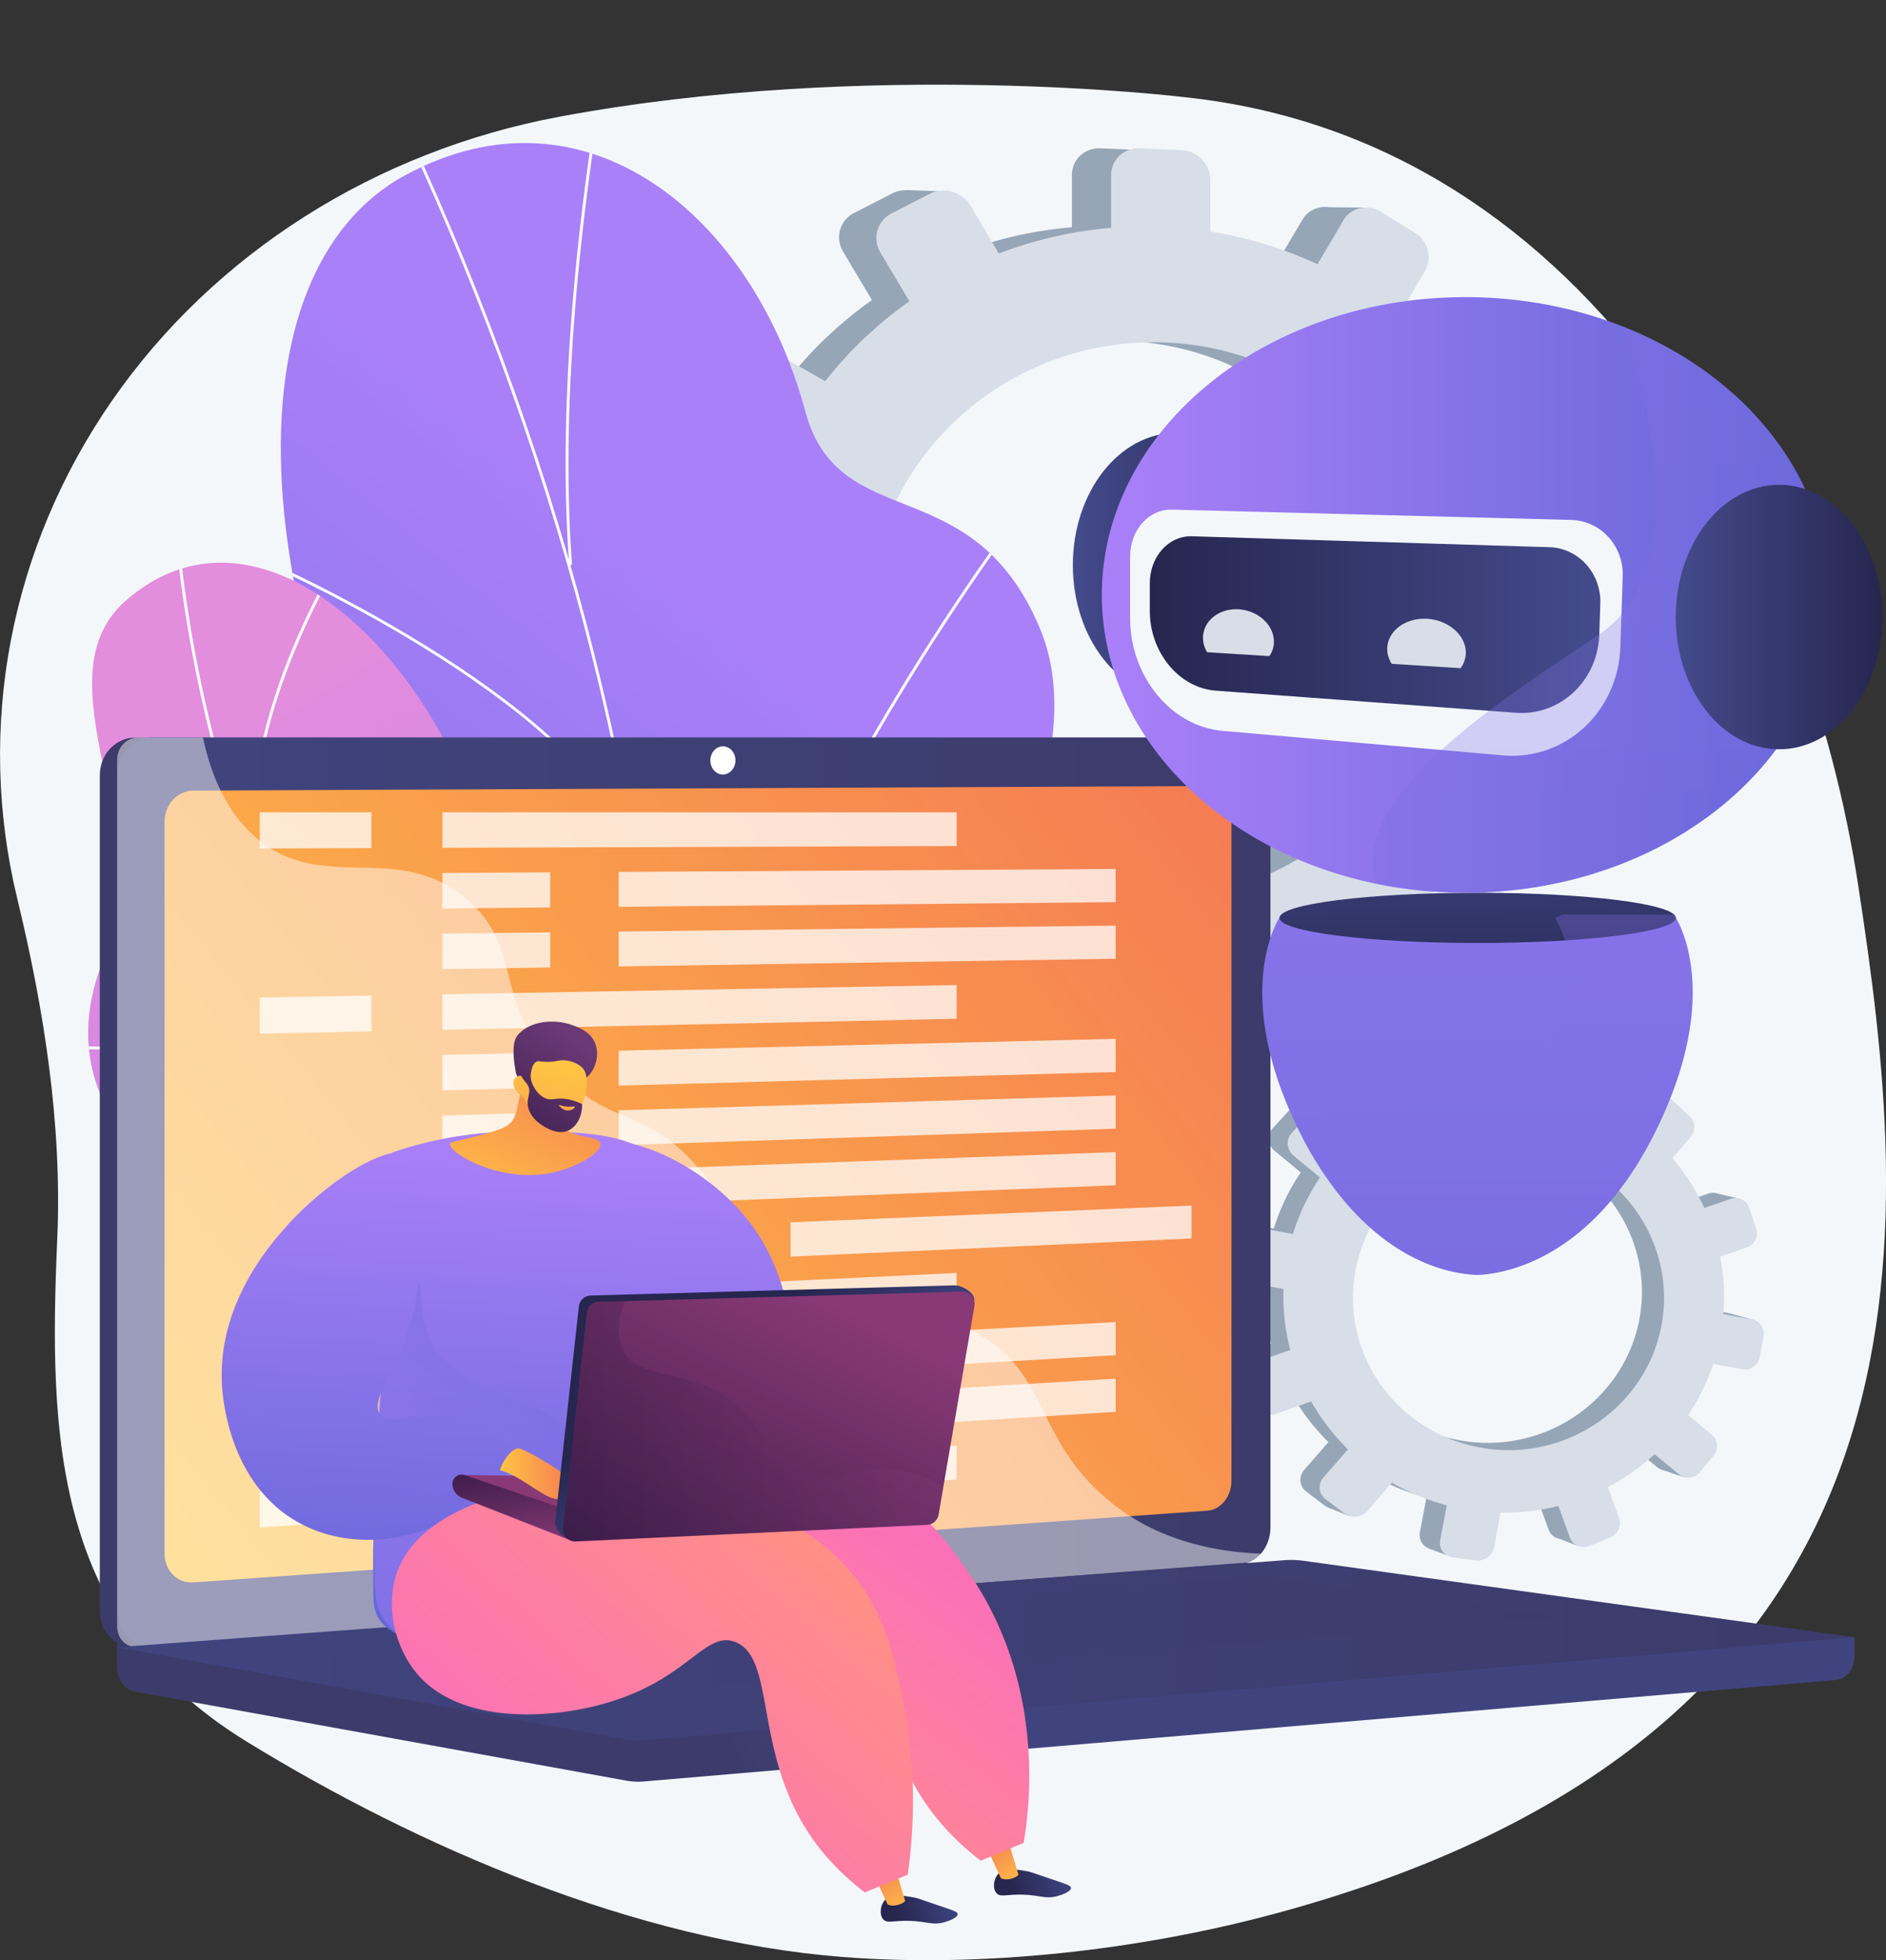 <?xml version="1.0" encoding="utf-8"?>
<svg xmlns="http://www.w3.org/2000/svg" xmlns:xlink="http://www.w3.org/1999/xlink" viewBox="0 0 2815.7 2926.4">
  <rect x="0" y="0" width="2815.7" height="2926.4" fill="#333333" stroke="none"/>
  <defs>
    <style>.cls-1{fill:url(#linear-gradient);}.cls-2{fill:url(#linear-gradient-2);}.cls-3{isolation:isolate;}.cls-4{fill:#f4f7fa;}.cls-5{fill:#97a6b7;}.cls-6{fill:#d8dee8;}.cls-7{clip-path:url(#clip-path);}.cls-16,.cls-8{mix-blend-mode:soft-light;}.cls-9{fill:#fcfdfe;}.cls-10{clip-path:url(#clip-path-2);}.cls-11{fill:url(#linear-gradient-5);}.cls-12{fill:url(#linear-gradient-6);}.cls-13{fill:url(#linear-gradient-7);}.cls-14{fill:url(#linear-gradient-8);}.cls-15,.cls-16{fill:#fff;}.cls-16{opacity:0.48;}.cls-17{fill:url(#linear-gradient-9);}.cls-18,.cls-22,.cls-26,.cls-34,.cls-43{mix-blend-mode:multiply;}.cls-18,.cls-22,.cls-26,.cls-43{opacity:0.3;}.cls-18{fill:url(#linear-gradient-10);}.cls-19{opacity:0.75;}.cls-20{fill:url(#linear-gradient-11);}.cls-21{fill:url(#linear-gradient-12);}.cls-22{fill:url(#linear-gradient-13);}.cls-23{fill:url(#linear-gradient-14);}.cls-24{fill:url(#linear-gradient-15);}.cls-25{fill:url(#linear-gradient-16);}.cls-26{fill:url(#linear-gradient-17);}.cls-27{fill:url(#linear-gradient-18);}.cls-28{fill:url(#linear-gradient-19);}.cls-29{fill:url(#linear-gradient-20);}.cls-30{fill:url(#linear-gradient-21);}.cls-31{fill:url(#linear-gradient-22);}.cls-32{fill:url(#linear-gradient-23);}.cls-33{fill:url(#linear-gradient-24);}.cls-34{opacity:0.4;fill:url(#linear-gradient-25);}.cls-35{fill:url(#linear-gradient-26);}.cls-36{fill:url(#linear-gradient-27);}.cls-37{fill:url(#linear-gradient-28);}.cls-38{fill:url(#linear-gradient-29);}.cls-39{fill:url(#linear-gradient-30);}.cls-40{fill:url(#linear-gradient-31);}.cls-41{fill:url(#linear-gradient-32);}.cls-42{fill:url(#linear-gradient-33);}.cls-43{fill:url(#linear-gradient-34);}.cls-44{fill:url(#linear-gradient-35);}.cls-45{fill:url(#linear-gradient-36);}.cls-46{fill:url(#linear-gradient-37);}.cls-47{fill:url(#linear-gradient-38);}.cls-48{fill:url(#linear-gradient-39);}</style>
    <linearGradient id="linear-gradient" x1="1727.44" y1="1331.93" x2="263.86" y2="3126.89" gradientUnits="userSpaceOnUse">
      <stop offset="0" stop-color="#aa80f9"/>
      <stop offset="0.2" stop-color="#9b7bf2"/>
      <stop offset="1" stop-color="#6165d7"/>
    </linearGradient>
    <linearGradient id="linear-gradient-2" x1="717.72" y1="1447.92" x2="1818.58" y2="3260.23" gradientUnits="userSpaceOnUse">
      <stop offset="0" stop-color="#e38ddd"/>
      <stop offset="1" stop-color="#9571f6"/>
    </linearGradient>
    <clipPath id="clip-path" transform="translate(-447.1 -328.6)">
      <path class="cls-1" d="M1193.3,2568.6c-23.3,38.6-63.8,90.9-107.6,151.6l732,106c-81.9-222.9-197.3-457-24.9-844.1,80.9-181.7,295.9-501,207.4-714-100.8-242.6-300.3-137.9-350.9-325.7-79.2-293.6-329.1-497.9-597.6-352-265,144.1-256.1,670.3,93.1,1245.9C1348.5,2277.6,1314.7,2367.4,1193.3,2568.6Z"/>
    </clipPath>
    <clipPath id="clip-path-2" transform="translate(-447.1 -328.6)">
      <path class="cls-2" d="M1198.1,1759.6c4,339.8,167.9,227.8,319,261.3,174.5,252.4,190.9,486.6-69.5,688.8l-290.2-43.5c-107.7-5-234-37.9-226.9-181.2,8.1-162.2,46.4-265.2-136.6-344.8S532.3,1915.3,606.4,1750c78-173.9-105-408.4,28.7-524.9C868.1,1022,1194,1405.7,1198.1,1759.6Z"/>
    </clipPath>
    <linearGradient id="linear-gradient-5" x1="1717.61" y1="2872.67" x2="1535.39" y2="2949.2" gradientUnits="userSpaceOnUse">
      <stop offset="0" stop-color="#40447e"/>
      <stop offset="1" stop-color="#3c3b6b"/>
    </linearGradient>
    <linearGradient id="linear-gradient-6" x1="1421.12" y1="2062.56" x2="1232.18" y2="2141.92" xlink:href="#linear-gradient-5"/>
    <linearGradient id="linear-gradient-7" x1="622.05" y1="2108.31" x2="2343.84" y2="2108.31" xlink:href="#linear-gradient-5"/>
    <linearGradient id="linear-gradient-8" x1="732.65" y1="2663.38" x2="2480.47" y2="1240.11" gradientUnits="userSpaceOnUse">
      <stop offset="0" stop-color="#ffc444"/>
      <stop offset="1" stop-color="#f36f56"/>
    </linearGradient>
    <linearGradient id="linear-gradient-9" x1="622.05" y1="2792.21" x2="3215.86" y2="2792.21" xlink:href="#linear-gradient-5"/>
    <linearGradient id="linear-gradient-10" x1="429.27" y1="2442.17" x2="2329.73" y2="2442.17" xlink:href="#linear-gradient-5"/>
    <linearGradient id="linear-gradient-11" x1="2645.26" y1="30.4" x2="2659.86" y2="3444.8" gradientUnits="userSpaceOnUse">
      <stop offset="0" stop-color="#aa80f9"/>
      <stop offset="1" stop-color="#6165d7"/>
    </linearGradient>
    <linearGradient id="linear-gradient-12" x1="2204.91" y1="1101.49" x2="2206.94" y2="1576.48" gradientUnits="userSpaceOnUse">
      <stop offset="0" stop-color="#444b8c"/>
      <stop offset="1" stop-color="#26264f"/>
    </linearGradient>
    <linearGradient id="linear-gradient-13" x1="2699.9" y1="35.88" x2="2714.46" y2="3441.42" xlink:href="#linear-gradient-11"/>
    <linearGradient id="linear-gradient-14" x1="1601.72" y1="843.74" x2="1910.24" y2="843.74" xlink:href="#linear-gradient-12"/>
    <linearGradient id="linear-gradient-15" x1="2092.12" y1="1216.8" x2="3177.34" y2="1216.8" xlink:href="#linear-gradient-11"/>
    <linearGradient id="linear-gradient-16" x1="4173.81" y1="1261.1" x2="4846.48" y2="1261.1" gradientTransform="matrix(-1, 0, 0, 1, 7010.11, 0)" xlink:href="#linear-gradient-12"/>
    <linearGradient id="linear-gradient-17" x1="2823.17" y1="-1788.86" x2="2846.04" y2="3560.55" xlink:href="#linear-gradient-11"/>
    <linearGradient id="linear-gradient-18" x1="2501.88" y1="921.15" x2="2810.4" y2="921.15" xlink:href="#linear-gradient-12"/>
    <linearGradient id="linear-gradient-19" x1="1482.5" y1="2045.09" x2="1438.21" y2="2821.32" xlink:href="#linear-gradient-11"/>
    <linearGradient id="linear-gradient-20" x1="1057.74" y1="3270.76" x2="1168.45" y2="3270.76" gradientTransform="matrix(-0.96, 0.27, 0.27, 0.96, 2192.85, -308.92)" xlink:href="#linear-gradient-12"/>
    <linearGradient id="linear-gradient-21" x1="892.42" y1="3257.28" x2="939.1" y2="3160.65" gradientTransform="matrix(-0.98, 0.2, 0.2, 0.98, 2204.06, -227.18)" xlink:href="#linear-gradient-8"/>
    <linearGradient id="linear-gradient-22" x1="1231.18" y1="3263.63" x2="1341.89" y2="3263.63" gradientTransform="matrix(-0.96, 0.27, 0.27, 0.96, 2192.85, -308.92)" xlink:href="#linear-gradient-12"/>
    <linearGradient id="linear-gradient-23" x1="1065.94" y1="3262.14" x2="1112.62" y2="3165.51" gradientTransform="matrix(-0.98, 0.2, 0.2, 0.98, 2204.06, -227.18)" xlink:href="#linear-gradient-8"/>
    <linearGradient id="linear-gradient-24" x1="1288.21" y1="2034" x2="1243.92" y2="2810.24" xlink:href="#linear-gradient-11"/>
    <linearGradient id="linear-gradient-25" x1="1064.06" y1="2649.23" x2="1331.22" y2="2310.95" xlink:href="#linear-gradient-11"/>
    <linearGradient id="linear-gradient-26" x1="1028.52" y1="2019.19" x2="984.23" y2="2795.42" xlink:href="#linear-gradient-11"/>
    <linearGradient id="linear-gradient-27" x1="1446.68" y1="3055.63" x2="1818.62" y2="2584.67" gradientUnits="userSpaceOnUse">
      <stop offset="0" stop-color="#ff9085"/>
      <stop offset="1" stop-color="#fb6fbb"/>
    </linearGradient>
    <linearGradient id="linear-gradient-28" x1="1668.15" y1="2620.64" x2="1236.63" y2="3098.63" xlink:href="#linear-gradient-27"/>
    <linearGradient id="linear-gradient-29" x1="1017.97" y1="2416.51" x2="957.39" y2="2244.85" gradientUnits="userSpaceOnUse">
      <stop offset="0" stop-color="#311944"/>
      <stop offset="1" stop-color="#893976"/>
    </linearGradient>
    <linearGradient id="linear-gradient-30" x1="1200.44" y1="2496.39" x2="1222.66" y2="2649.88" xlink:href="#linear-gradient-29"/>
    <linearGradient id="linear-gradient-31" x1="1193.78" y1="2530.02" x2="1319.33" y2="2530.02" xlink:href="#linear-gradient-8"/>
    <linearGradient id="linear-gradient-32" x1="1640.63" y1="2509.83" x2="1522.5" y2="2342.1" xlink:href="#linear-gradient-12"/>
    <linearGradient id="linear-gradient-33" x1="1414.05" y1="2787.43" x2="1672.55" y2="2262.34" xlink:href="#linear-gradient-29"/>
    <linearGradient id="linear-gradient-34" x1="1287.77" y1="2450.41" x2="1855.67" y2="2450.41" xlink:href="#linear-gradient-29"/>
    <linearGradient id="linear-gradient-35" x1="1644.18" y1="1836.49" x2="1656.69" y2="1503.37" gradientTransform="translate(399.6 -184.9) rotate(23.5)" xlink:href="#linear-gradient-8"/>
    <linearGradient id="linear-gradient-36" x1="848.19" y1="1900.18" x2="763.4" y2="1684.83" gradientTransform="matrix(-0.97, -0.25, -0.25, 0.97, 2456.19, 427.31)" gradientUnits="userSpaceOnUse">
      <stop offset="0" stop-color="#311944"/>
      <stop offset="1" stop-color="#6b3976"/>
    </linearGradient>
    <linearGradient id="linear-gradient-37" x1="628.08" y1="1735.88" x2="624.18" y2="2050.07" gradientTransform="matrix(0.98, 0.19, -0.19, 0.98, 983.78, 102.06)" xlink:href="#linear-gradient-8"/>
    <linearGradient id="linear-gradient-38" x1="822.28" y1="1910.49" x2="737.41" y2="1694.93" xlink:href="#linear-gradient-36"/>
    <linearGradient id="linear-gradient-39" x1="739.21" y1="1780.61" x2="743.63" y2="1819.96" gradientTransform="matrix(-0.97, -0.25, -0.25, 0.97, 2456.19, 427.31)" gradientUnits="userSpaceOnUse">
      <stop offset="0" stop-color="#ffc444"/>
      <stop offset="1" stop-color="#f36f56"/>
    </linearGradient>
  </defs>
  <g class="cls-3">
    <g id="Illustration">
      <path class="cls-4" d="M3221.4,1651C3145.1,1151.4,2832.2,537.7,2214,473.5c0,0-469.3-57.1-932,29.4-274.6,51.4-515.4,204.2-667.7,423.9S411,1414.4,472.8,1669.9c40.1,165.8,67.2,337.5,59.8,508-13,296.7-5.5,573.6,282.4,750.5,257.1,158,580.6,297.3,889.2,321.7,209.8,16.6,445-10.2,647.2-64.8C3381.7,2907,3297.8,2150.5,3221.4,1651Z" transform="translate(-447.1 -328.6)"/>
      <path class="cls-5" d="M2767.3,1186h-79.8a566.6,566.6,0,0,0-37.1-150.8l67.5-39.2c18.5-10.7,24.8-34.8,14.1-53.9l-28.3-51c-10.7-19.2-34.5-26.3-53.1-15.7L2584,913.3A585.7,585.7,0,0,0,2474,797l38.3-65.9c11-18.9,4.5-43.7-14.6-55.6l-51-31.6c-19.3-12-44-6.3-55.2,12.7l-38.4,65.1a597,597,0,0,0-159-48.4V596c0-22.8-18.7-42.2-41.9-43.2l-62.1-2.8c-23.5-1.1-42.7,16.7-42.7,39.7v78.2a601,601,0,0,0-166.4,38l-41.5-70.6c-12.2-20.8-39.2-28.8-60.4-17.9l-56.8,29.1c-21.5,11-28.9,36.9-16.5,57.8l43,72.3a599.8,599.8,0,0,0-124.7,118.1l-77.7-43.9c-22-12.5-50.3-6-63.1,14.5L1449.2,920c-12.9,20.6-5.3,47.4,17,59.7l80.4,44.5a576,576,0,0,0-43.9,164h-96.4c-26,.1-47.1,19.7-47.1,44v64.4c0,24.2,21.1,43.6,47.1,43.3l99-1.3a565.8,565.8,0,0,0,48.3,159.4l-87.4,49.6c-22.3,12.6-29.9,39.5-17,60l34.1,54.2c12.8,20.3,41.1,26.4,63.1,13.6l88.4-51.2a592.1,592.1,0,0,0,122,109l-51,86.4c-12.4,21.1-5,46.9,16.5,57.6l56.7,28.3c21.3,10.6,48.3,2.2,60.5-18.7l50.6-86.8a601.3,601.3,0,0,0,157.3,32.6v96.8c0,23,19.2,40.5,42.7,39.1l62.1-3.7c23.2-1.4,41.9-21,41.9-43.8v-95.7a604.3,604.3,0,0,0,150.5-46.5l46.9,78.9c11.2,18.8,35.9,24.1,55.2,11.9l51-32.4c19.1-12.1,25.6-37.1,14.6-55.8l-45.5-77.5a601.9,601.9,0,0,0,107.9-110.8l75.9,42c18.6,10.3,42.4,2.9,53.1-16.5l28.3-51.4c10.7-19.3,4.4-43.3-14.1-53.7l-73.4-41.6a571.1,571.1,0,0,0,40.8-148l82-1c21.1-.2,38.2-18.1,38.2-39.8v-57.9C2805.5,1203.6,2788.4,1185.9,2767.3,1186Zm-646.1,476.2c-236.2,8.8-433.8-174.5-433.8-409.6s197.6-421,433.8-415.2c228.1,5.5,407.4,188.9,407.4,409.8S2349.3,1653.8,2121.2,1662.2Z" transform="translate(-447.1 -328.6)"/>
      <polygon class="cls-5" points="1409.8 285.7 1353 283.8 1333.4 334.7 1409.8 285.7"/>
      <polygon class="cls-5" points="1973.4 309.3 2039 309.9 2039 358.3 1973.4 309.3"/>
      <polygon class="cls-5" points="2223.2 542.5 2288.5 545.1 2272.2 581.7 2223.2 542.5"/>
      <polygon class="cls-5" points="2325.8 858.1 2391.8 863.3 2370.2 895.3 2325.8 858.1"/>
      <polygon class="cls-5" points="2216 1310.8 2280 1320 2287.9 1267.7 2216 1310.8"/>
      <polygon class="cls-5" points="1971 1546.7 2028.5 1557.2 2033.1 1514.7 1971 1546.7"/>
      <polygon class="cls-5" points="1683.5 1648.6 1631.9 1639.5 1676.4 1573.5 1683.5 1648.6"/>
      <polygon class="cls-5" points="1403.9 1593.1 1343.8 1580.7 1390.2 1524.5 1403.9 1593.1"/>
      <polygon class="cls-5" points="1066.1 516.4 1128.9 518.3 1104 564.1 1066.1 516.4"/>
      <polygon class="cls-5" points="941.4 1008.3 998.8 1016.8 994.3 969.8 941.4 1008.3"/>
      <polygon class="cls-5" points="1064.8 1352.7 1121 1361.8 1125.6 1324.6 1064.8 1352.7"/>
      <path class="cls-6" d="M2831.8,1191.2h-80.5a572.3,572.3,0,0,0-37.3-152.1l68-39.4c18.6-10.8,24.9-35.1,14.2-54.4L2767.6,894c-10.7-19.4-34.7-26.5-53.5-15.9l-67.2,38.2A586.7,586.7,0,0,0,2536.1,799l38.6-66.4c11.1-19.1,4.5-44.1-14.7-56.1l-51.5-31.9c-19.4-12-44.3-6.3-55.6,12.8l-38.8,65.7a601.2,601.2,0,0,0-160.2-48.8V596.4c0-23-19-42.5-42.4-43.6l-62.6-2.8c-23.7-1.1-42.9,16.8-42.9,40.1v78.7a608.3,608.3,0,0,0-167.9,38.4L1896.3,636c-12.3-20.9-39.6-29.1-61-18.1l-57.2,29.4c-21.7,11.1-29.1,37.2-16.6,58.3l43.3,72.8a605,605,0,0,0-125.7,119.2l-78.3-44.4c-22.2-12.5-50.7-6-63.6,14.7L1502.7,923c-13,20.8-5.3,47.8,17.2,60.2l81.1,44.9a577.8,577.8,0,0,0-44.3,165.3h-97.2c-26.2.1-47.5,19.9-47.5,44.3v65c0,24.4,21.3,43.9,47.5,43.6l99.8-1.3a574,574,0,0,0,48.7,160.7l-88.1,50c-22.5,12.8-30.2,39.9-17.2,60.5l34.5,54.7c12.9,20.5,41.4,26.6,63.6,13.7l89.1-51.7a593.5,593.5,0,0,0,123,109.9l-51.4,87.2c-12.5,21.2-5.1,47.2,16.6,58l57.2,28.6c21.4,10.7,48.7,2.2,61-18.9l51-87.6a602.2,602.2,0,0,0,158.7,32.9v97.6c0,23.2,19.2,40.9,42.9,39.5l62.6-3.7c23.4-1.4,42.4-21.2,42.4-44.2v-96.5a606.9,606.9,0,0,0,151.7-46.9l47.3,79.5c11.3,19,36.2,24.4,55.6,12l51.5-32.6c19.2-12.2,25.8-37.4,14.7-56.3l-45.9-78.1a602.3,602.3,0,0,0,108.8-111.7l76.5,42.3c18.8,10.4,42.8,2.9,53.5-16.6l28.6-51.8c10.7-19.4,4.4-43.7-14.2-54.2l-74-41.8a582.2,582.2,0,0,0,41.1-149.3l82.7-1c21.3-.2,38.5-18.2,38.5-40.2v-58.3C2870.3,1208.9,2853.1,1191.1,2831.8,1191.2Zm-651.5,480.1c-238.1,8.8-437.4-176-437.4-413s199.3-424.4,437.4-418.6c230,5.6,410.8,190.5,410.8,413.2S2410.3,1662.7,2180.3,1671.3Z" transform="translate(-447.1 -328.6)"/>
      <path class="cls-5" d="M3029.1,2289.2l-42.9-8a307.9,307.9,0,0,0-4.7-84.9l40.3-14.2c11-3.9,16.8-16.3,13-27.6l-10.1-30.3c-3.8-11.4-15.9-17.6-27-13.8l-39.6,13.6a324,324,0,0,0-47.4-73.7l27.3-31.5c7.8-9.1,6.8-23.1-2.3-31.4l-24.2-22.1c-9.2-8.4-23.1-7.9-31,1.2l-27.2,31.2a325.1,325.1,0,0,0-80.6-42.1l7.8-41.6c2.3-12.3-5.9-24.6-18.2-27.5l-33.2-7.8c-12.5-2.9-24.6,4.7-26.9,17.1l-7.9,42a333.8,333.8,0,0,0-93.3,3.7l-15.2-42.2a25.4,25.4,0,0,0-30.7-15.7l-33.5,9.9a22.3,22.3,0,0,0-14.7,29.5l15.8,43.2a326.7,326.7,0,0,0-78.9,50.9l-37.4-31.5c-10.6-8.9-26.4-8.3-35.4,1.5l-23.9,25.9c-9,9.8-7.6,25,3.2,33.9l38.7,32a316.3,316.3,0,0,0-40.2,83.8L2297,2153c-14-2.6-27.3,5.9-29.8,18.9l-6.5,34.6c-2.4,13.1,7,25.6,20.9,28.1l53.4,9.3a310.9,310.9,0,0,0,9.9,90.6l-52,17.8c-13.2,4.6-20.1,18.3-15.2,30.6l12.9,32.6c4.8,12.2,19.4,18.3,32.5,13.7l52.8-18.7a323.4,323.4,0,0,0,54.5,71l-36.1,41.3c-8.8,10.1-7.4,24.7,3,32.6l27.7,21c10.4,7.8,25.8,6,34.4-4l36-41.6a327.6,327.6,0,0,0,81.3,33.5l-9.8,52c-2.3,12.4,6.2,23.8,19,25.4l33.8,4.3c12.6,1.6,24.7-7.1,27-19.3l9.6-51.5a328.6,328.6,0,0,0,85.7-9.9l17.2,47.2c4.1,11.3,16.9,16.6,28.5,12l30.7-12.3c11.5-4.6,17.5-17.3,13.5-28.5l-16.6-46.3a328.3,328.3,0,0,0,69.2-48.7l36.5,30.2c9,7.5,22.5,5.9,30.2-3.4l20.5-24.8c7.6-9.3,6.7-22.9-2.2-30.3l-35.3-29.8a315,315,0,0,0,36.9-75.5l44.2,7.8a21.7,21.7,0,0,0,24.6-17.6l5.8-31.1C3047.9,2302.5,3040.5,2291.3,3029.1,2289.2ZM2633.6,2480c-127.9-19.1-215.7-137.6-191.9-264.1s148.7-206.4,275.2-179.4c122.1,26,200,142.7,177.7,261.5S2757.1,2498.5,2633.6,2480Z" transform="translate(-447.1 -328.6)"/>
      <polygon class="cls-5" points="2150.1 1561.2 2119.8 1554.4 2104.1 1579.9 2150.1 1561.2"/>
      <polygon class="cls-5" points="2450.9 1630.8 2486.1 1637.8 2481.2 1663.8 2450.9 1630.8"/>
      <polygon class="cls-5" points="2561.7 1781.4 2596.5 1789.4 2584 1807.5 2561.7 1781.4"/>
      <polygon class="cls-5" points="2585 1961.5 2619.9 1971 2605.1 1986 2585 1961.5"/>
      <polygon class="cls-5" points="2480.2 2193.9 2513.7 2205.3 2523.2 2178 2480.2 2193.9"/>
      <polygon class="cls-5" points="2324.6 2296 2354.5 2307.5 2361.3 2285.1 2324.6 2296"/>
      <polygon class="cls-5" points="2159.7 2321.8 2132.9 2311.7 2163.5 2280.7 2159.7 2321.8"/>
      <polygon class="cls-5" points="2015 2263.7 1983.9 2251 2014.5 2225.4 2015 2263.7"/>
      <polygon class="cls-5" points="1942 1650.6 1975.6 1657.9 1957.6 1680 1942 1650.6"/>
      <polygon class="cls-5" points="1825.2 1902.5 1855.3 1912.9 1857.6 1887.2 1825.2 1902.5"/>
      <polygon class="cls-5" points="1856.9 2100.2 1886.2 2110.8 1892.4 2091.2 1856.9 2100.2"/>
      <path class="cls-6" d="M3063.3,2298.5l-43.3-8.1a312.9,312.9,0,0,0-4.7-85.6l40.5-14.3c11.1-3.9,17-16.4,13.2-27.8l-10.2-30.5a21.5,21.5,0,0,0-27.2-14l-40,13.8a321.2,321.2,0,0,0-47.7-74.3l27.4-31.8c7.9-9.1,6.9-23.3-2.2-31.6l-24.5-22.4c-9.2-8.4-23.2-7.9-31.2,1.3l-27.5,31.4a330,330,0,0,0-81.2-42.5l7.8-41.9c2.4-12.3-5.8-24.7-18.3-27.7l-33.4-7.8c-12.6-3-24.8,4.7-27.2,17.2l-7.9,42.4a335.7,335.7,0,0,0-94.1,3.6l-15.3-42.5c-4.5-12.5-18.4-19.6-31-15.8l-33.8,10a22.6,22.6,0,0,0-14.8,29.7l16,43.5a327.7,327.7,0,0,0-79.6,51.4l-37.7-31.8c-10.7-9-26.7-8.3-35.7,1.5l-24.1,26.2c-9.1,9.8-7.6,25.1,3.2,34.1l39,32.3a317.5,317.5,0,0,0-40.4,84.4l-52.4-9.7c-14-2.6-27.5,5.9-30,19l-6.5,34.9c-2.5,13.2,7,25.8,21.1,28.3l53.8,9.4a311.9,311.9,0,0,0,10,91.3l-52.4,18c-13.4,4.6-20.3,18.4-15.4,30.8l13,32.9c4.9,12.3,19.6,18.5,32.9,13.8l53.1-18.8a326.1,326.1,0,0,0,55,71.5l-36.4,41.7c-8.9,10.1-7.5,24.9,3.1,32.9l27.9,21.1c10.4,7.9,25.9,6.1,34.7-4l36.2-41.9a334.6,334.6,0,0,0,82,33.7l-9.8,52.5c-2.4,12.5,6.2,23.9,19.1,25.5l34.1,4.4a24.7,24.7,0,0,0,27.2-19.5l9.7-51.9a332.7,332.7,0,0,0,86.3-9.9l17.4,47.5c4.2,11.4,17.1,16.8,28.8,12.1l30.9-12.4c11.6-4.6,17.7-17.4,13.6-28.7l-16.8-46.7a328.8,328.8,0,0,0,69.8-49.1l36.9,30.5c9.1,7.5,22.7,5.9,30.5-3.5l20.6-25c7.7-9.4,6.7-23-2.2-30.6l-35.6-29.9a320,320,0,0,0,37.2-76.1l44.5,7.8c11.5,2,22.6-6,24.8-17.8l5.9-31.3C3082.2,2311.9,3074.7,2300.6,3063.3,2298.5Zm-398.8,192.4c-129-19.3-217.5-138.8-193.5-266.3s150-208.1,277.4-180.9c123.2,26.2,201.7,143.9,179.2,263.6S2789,2509.5,2664.5,2490.9Z" transform="translate(-447.1 -328.6)"/>
      <path class="cls-1" d="M1193.3,2568.6c-23.3,38.6-63.8,90.9-107.6,151.6l732,106c-81.9-222.9-197.3-457-24.9-844.1,80.9-181.7,295.9-501,207.4-714-100.8-242.6-300.3-137.9-350.9-325.7-79.2-293.6-329.1-497.9-597.6-352-265,144.1-256.1,670.3,93.1,1245.9C1348.5,2277.6,1314.7,2367.4,1193.3,2568.6Z" transform="translate(-447.1 -328.6)"/>
      <g class="cls-7">
        <g class="cls-8">
          <path class="cls-9" d="M1470.3,2732.6c5.2-96.2,5.3-187.1,5.5-283.4v-32.1c-2.8-46.4-4.3-92.2-5.7-136.4-3.3-100-6.4-194.5-23.3-294.8-.4-5.8-.4-11.5-.4-17.5-.1-21.6-.3-43.8-12.7-65.1l-.3-.9c-50.3-530.3-210.9-1059.2-477.2-1571.8l3.8-2c266.5,513,427.2,1042.2,477.6,1573,12.8,22.1,12.9,45.8,13.1,66.7,0,6,0,11.6.3,17.2,17,100.3,20.1,194.9,23.3,295,1.5,44.3,3,90,5.8,136.5v32.2c-.2,96.4-.3,187.4-5.6,283.6Z" transform="translate(-447.1 -328.6)"/>
          <path class="cls-9" d="M1465.3,2262.3c-4.7-250.8,127.6-548.8,239.4-754.5,121.1-222.9,244.9-388.6,246.1-390.3l3.5,2.6c-1.3,1.6-124.9,167.2-245.8,389.8-111.6,205.3-243.6,502.4-238.9,752.3Z" transform="translate(-447.1 -328.6)"/>
          <path class="cls-9" d="M1296.9,1172.2c-19.9-265.8,20.9-549.5,34.3-642.7,2.6-17.8,4.3-29.6,4.2-31.9h4.3c.1,2.6-1.3,11.9-4.2,32.7-13.4,93-54.1,376.3-34.4,641.7Z" transform="translate(-447.1 -328.6)"/>
          <path class="cls-9" d="M1392.5,1597.4c-89.7-229.1-558.8-432.2-563.5-434.2l1.7-3.9c4.7,2,475.4,205.8,565.8,436.5Z" transform="translate(-447.1 -328.6)"/>
        </g>
      </g>
      <path class="cls-2" d="M1198.1,1759.6c4,339.8,167.9,227.8,319,261.3,174.5,252.4,190.9,486.6-69.5,688.8l-290.2-43.5c-107.7-5-234-37.9-226.9-181.2,8.1-162.2,46.4-265.2-136.6-344.8S532.3,1915.3,606.4,1750c78-173.9-105-408.4,28.7-524.9C868.1,1022,1194,1405.7,1198.1,1759.6Z" transform="translate(-447.1 -328.6)"/>
      <g class="cls-10">
        <g class="cls-8">
          <path class="cls-9" d="M1270.2,2367.7a2222.2,2222.2,0,0,1-312-437.8c-86.6-159.3-152.6-327.3-196.2-499.4a2031,2031,0,0,1-52.5-298.8l4.4-.4a2034.5,2034.5,0,0,0,52.3,298.1c43.5,171.7,109.4,339.4,195.8,498.4a2221.6,2221.6,0,0,0,311.4,436.9Z" transform="translate(-447.1 -328.6)"/>
          <path class="cls-9" d="M957.8,2554.3l-2-3.9c53.9-27.4,117.5-48.9,189-63.6a722.3,722.3,0,0,1,100.6-13.8l.3,4.3a745,745,0,0,0-100,13.8C1074.6,2505.8,1011.4,2527,957.8,2554.3Z" transform="translate(-447.1 -328.6)"/>
          <path class="cls-9" d="M1014.7,2026.9c-149.9-145-468.9-131.7-472.1-131.6l-.2-4.4c3.3-.1,324.1-13.5,475.3,132.8Z" transform="translate(-447.1 -328.6)"/>
          <path class="cls-9" d="M829.9,1648.6c-44.9-231.3,128.5-498.5,130.2-501.2l3.7,2.4c-1.8,2.7-174.1,268.5-129.6,497.9Z" transform="translate(-447.1 -328.6)"/>
        </g>
      </g>
      <path class="cls-11" d="M3215.9,2772.8,622,2750v67.4c0,18.3,11.4,33.9,26.7,36.7l733.4,132.8a97.4,97.4,0,0,0,26.4,1.2l1779.2-151.4c15.9-1.4,28.2-17,28.2-35.8Z" transform="translate(-447.1 -328.6)"/>
      <path class="cls-12" d="M2274.6,2663.4,648.9,2786.8c-29.1,2.2-52.8-21.2-52.8-52.4V1486.1c0-31.2,23.7-56.4,52.8-56.4H2274.6c23.9,0,43.3,22.8,43.3,51V2609.1C2317.9,2637.3,2298.5,2661.6,2274.6,2663.4Z" transform="translate(-447.1 -328.6)"/>
      <path class="cls-13" d="M2300.5,2663.4,674.8,2786.8c-29.1,2.2-52.8-21.2-52.8-52.4V1486.1c0-31.2,23.7-56.4,52.8-56.4H2300.5c24,0,43.3,22.8,43.3,51V2609.1C2343.8,2637.3,2324.5,2661.6,2300.5,2663.4Z" transform="translate(-447.1 -328.6)"/>
      <path class="cls-14" d="M2249.9,2583.9,735.7,2691c-23.7,1.7-42.9-17.5-42.9-43V1555.1c0-25.4,19.2-46.1,42.9-46.2l1514.2-6.8c19.7-.1,35.7,18.7,35.7,41.8v995.5C2285.6,2562.5,2269.6,2582.5,2249.9,2583.9Z" transform="translate(-447.1 -328.6)"/>
      <path class="cls-15" d="M1545.1,1463.8c0,11.6-8.4,21-18.7,21.1s-18.8-9.4-18.8-21,8.4-21.1,18.8-21.1S1545.1,1452.2,1545.1,1463.8Z" transform="translate(-447.1 -328.6)"/>
      <path class="cls-16" d="M1908.8,2321c-125.3-72.4-223.9,19.4-319-71.2-57.6-54.9-29.3-95.8-100.3-177.8-78.5-90.9-129.7-60.4-208.7-142.1-99.8-103.4-49.9-183.9-135.9-258.1-104.3-90.1-216.9-6.7-316.2-93.1-42.8-37.3-66.3-91.4-78.6-149H652.9c-17,0-30.9,14.8-30.9,33.1v1294c0,18.3,13.9,32,30.9,30.7l1656.9-126.3c8.1-.6,15.3-5.7,19.9-13.1-121.3-4.8-195.8-48.4-243.4-93.6C1993.1,2466.2,2009.3,2379.1,1908.8,2321Z" transform="translate(-447.1 -328.6)"/>
      <path class="cls-17" d="M2365.3,2657.8,622,2787.7l760.1,137.7a101.6,101.6,0,0,0,26.4,1.2l1807.4-153.8L2393,2658.7A128.5,128.5,0,0,0,2365.3,2657.8Z" transform="translate(-447.1 -328.6)"/>
      <polygon class="cls-18" points="429.3 2462.4 1880.6 2352.6 2329.7 2414.4 890.9 2531.7 429.3 2462.4"/>
      <g class="cls-19">
        <polygon class="cls-15" points="554.5 1266.1 387.8 1266.7 387.8 1212.7 554.5 1212.7 554.5 1266.1"/>
        <polygon class="cls-15" points="1428.2 1263 660.5 1265.7 660.5 1212.7 1428.2 1212.7 1428.2 1263"/>
        <polygon class="cls-15" points="821.4 1354.7 660.5 1356.3 660.5 1303.3 821.4 1302.3 821.4 1354.7"/>
        <polygon class="cls-15" points="1665.6 1346.8 923.6 1353.8 923.6 1301.7 1665.6 1297.3 1665.6 1346.8"/>
        <polygon class="cls-15" points="821.4 1444.3 660.5 1446.8 660.5 1393.8 821.4 1391.9 821.4 1444.3"/>
        <polygon class="cls-15" points="1665.6 1431.3 923.6 1442.8 923.6 1390.7 1665.6 1381.8 1665.6 1431.3"/>
        <polygon class="cls-15" points="554.5 1539.6 387.8 1543.2 387.8 1489.2 554.5 1486.2 554.5 1539.6"/>
        <polygon class="cls-15" points="1428.2 1520.9 660.5 1537.4 660.5 1484.4 1428.2 1470.6 1428.2 1520.9"/>
        <polygon class="cls-15" points="821.4 1623.5 660.5 1627.9 660.5 1574.9 821.4 1571.1 821.4 1623.5"/>
        <polygon class="cls-15" points="1665.6 1600.4 923.6 1620.7 923.6 1568.6 1665.6 1550.9 1665.6 1600.4"/>
        <polygon class="cls-15" points="821.4 1713.1 660.5 1718.4 660.5 1665.4 821.4 1660.6 821.4 1713.1"/>
        <polygon class="cls-15" points="1665.6 1685 923.6 1709.7 923.6 1657.6 1665.6 1635.5 1665.6 1685"/>
        <polygon class="cls-15" points="821.4 1802.7 660.5 1809 660.5 1756 821.4 1750.2 821.4 1802.7"/>
        <polygon class="cls-15" points="1665.6 1769.5 923.6 1798.7 923.6 1746.6 1665.6 1720 1665.6 1769.5"/>
        <polygon class="cls-15" points="1081.5 1880.5 926.1 1887.5 926.1 1835.4 1081.5 1828.9 1081.5 1880.5"/>
        <polygon class="cls-15" points="1778.9 1848.9 1180.2 1876 1180.2 1824.8 1778.9 1799.8 1778.9 1848.9"/>
        <polygon class="cls-15" points="554.5 1995.5 387.8 2004 387.8 1950.1 554.5 1942.1 554.5 1995.5"/>
        <polygon class="cls-15" points="1428.2 1950.8 660.5 1990.1 660.5 1937.1 1428.2 1900.4 1428.2 1950.8"/>
        <polygon class="cls-15" points="821.4 2071.4 660.5 2080.6 660.5 2027.6 821.4 2019 821.4 2071.4"/>
        <polygon class="cls-15" points="1665.6 2023.2 923.6 2065.6 923.6 2013.5 1665.6 1973.7 1665.6 2023.2"/>
        <polygon class="cls-15" points="821.4 2161 660.5 2171.2 660.5 2118.2 821.4 2108.6 821.4 2161"/>
        <polygon class="cls-15" points="1665.6 2107.7 923.6 2154.5 923.6 2102.5 1665.6 2058.2 1665.6 2107.7"/>
        <polygon class="cls-15" points="554.5 2269 387.8 2280.5 387.8 2226.6 554.5 2215.6 554.5 2269"/>
        <polygon class="cls-15" points="1428.2 2208.7 660.5 2261.7 660.5 2208.7 1428.2 2158.3 1428.2 2208.7"/>
      </g>
      <path class="cls-20" d="M2915.9,2023.2c-94.7,186.9-223.4,206.8-261.4,208.7H2651c-34.5-1.6-124.1-15.4-209.1-125.4a521,521,0,0,1-52.2-83.3c-110-217.1-30-328.9-30-328.9l291.3-.7h3.5l124.1.3,167.7.4S3025.9,1806.1,2915.9,2023.2Z" transform="translate(-447.1 -328.6)"/>
      <ellipse class="cls-21" cx="2206.1" cy="1370.3" rx="295.8" ry="37.5"/>
      <path class="cls-22" d="M2915.9,2023.2c-94.7,186.9-223.4,206.8-261.4,208.7H2651c-34.5-1.6-124.1-15.4-209.1-125.4.5-101.3,235.5-170.1,308.9-217,92.8-59.4,18.1-190.6,18.1-190.6l10.6-5,167.3.4S3025.9,1806.1,2915.9,2023.2Z" transform="translate(-447.1 -328.6)"/>
      <ellipse class="cls-23" cx="1756" cy="843.7" rx="154.3" ry="197.4"/>
      <path class="cls-24" d="M3177.3,1216.8c0,245.6-242.9,444.6-542.6,444.6a661,661,0,0,1-133.4-13.5c-235.1-48.7-409.2-223.3-409.2-431.1,0-245.5,243-444.6,542.6-444.6,84.2,0,163.9,15.7,235.1,43.8C3051.7,887.7,3177.3,1040.3,3177.3,1216.8Z" transform="translate(-447.1 -328.6)"/>
      <path class="cls-4" d="M2272.4,1419.7l418.4,36.6c92.4,8,172.2-64.3,175.5-162.7l3.4-104.9c1.5-45.1-33.1-82.8-76.6-83.9l-596.4-15.4c-34.6-.9-62.4,30.6-62.4,70.2v92.1C2134.3,1338.1,2195.2,1413,2272.4,1419.7Z" transform="translate(-447.1 -328.6)"/>
      <path class="cls-25" d="M2262.3,1359.7l447.7,33c66.1,4.9,122.6-47.4,124.8-117.2l1.5-46.4c1.4-44.7-32.8-82.3-75.8-83.6l-533.7-16.3c-35-1.1-63.1,30.4-63.1,70.1v41.1C2163.6,1302.5,2207.3,1355.7,2262.3,1359.7Z" transform="translate(-447.1 -328.6)"/>
      <path class="cls-6" d="M2524.8,1319.6c-4.2-6.9-6.8-14.5-6.6-22.6.4-26.2,26.7-46.2,59-44.6s58.9,24.8,58.3,51.5a39.8,39.8,0,0,1-7.8,22.2Z" transform="translate(-447.1 -328.6)"/>
      <path class="cls-6" d="M2249.3,1302.3a42.2,42.2,0,0,1-6.2-21.5c.1-25,23.6-44.1,52.8-42.6s53.4,23.4,53.1,48.8a37.9,37.9,0,0,1-6.8,21.1Z" transform="translate(-447.1 -328.6)"/>
      <path class="cls-26" d="M3177.3,1216.8c0,245.6-242.9,444.6-542.6,444.6a661,661,0,0,1-133.4-13.5c-42.2-133.3,196.3-279.3,333.5-372.4,168-114.1,35-459.5,35-459.5C3051.7,887.7,3177.3,1040.3,3177.3,1216.8Z" transform="translate(-447.1 -328.6)"/>
      <ellipse class="cls-27" cx="2656.1" cy="921.2" rx="154.3" ry="197.4"/>
      <path class="cls-28" d="M1606.4,2393.2c36.6-20.2,25.9-135.3-23.8-216.1-70.4-114.8-224.8-169.6-256.5-135.4s60.9,166.3,76,187.6C1457.1,2306.7,1563.1,2417.2,1606.4,2393.2Z" transform="translate(-447.1 -328.6)"/>
      <path class="cls-29" d="M1937.2,3126.4c-6.9,7.5-8.4,21.4-2.5,28.3s14.6,1.7,39.5,2.4c26.7.8,33.7,7.1,51.8,2.1,7.3-2,20.2-6.9,20-12.2-.2-3.6-6.8-5.5-28.7-12.9-31.3-10.5-31.1-11-37.7-12.1C1962.9,3119.2,1946.2,3116.4,1937.2,3126.4Z" transform="translate(-447.1 -328.6)"/>
      <path class="cls-30" d="M1954.3,3082.9l13.3,44.5c-1,2.4-14.6,10.3-26.2,5.3l-19.9-43.2Z" transform="translate(-447.1 -328.6)"/>
      <path class="cls-31" d="M1768.1,3165.5c-6.9,7.5-8.4,21.4-2.5,28.3s14.6,1.7,39.5,2.4c26.7.8,33.6,7.1,51.8,2.1,7.3-2,20.2-6.9,20-12.2-.2-3.6-6.8-5.5-28.8-12.9-31.2-10.5-31-11-37.7-12.1C1793.8,3158.3,1777.1,3155.5,1768.1,3165.5Z" transform="translate(-447.1 -328.6)"/>
      <path class="cls-32" d="M1785.1,3122l13.4,44.5c-1,2.4-14.6,10.3-26.3,5.3l-19.8-43.2Z" transform="translate(-447.1 -328.6)"/>
      <path class="cls-33" d="M1032.8,2049.1a582.2,582.2,0,0,1,187.1-31.2c90,0,162.2,0,212.1,42.5,121,103.2-14.5,350.2,54.9,533.2,7.6,20,29.7,83.6,10.5,152.1-3.6,12.6-10.9,23.6-23.3,42.1-73.3,108.8-279.3,117.7-373.6,23.4-49.8-49.9-94.7-40.7-95.9-97.6C999.9,2489.1,1034.7,2265.3,1032.8,2049.1Z" transform="translate(-447.1 -328.6)"/>
      <path class="cls-34" d="M1085,2319.3c-17.1-46.9.6-100.6-37.6-124.1-14-8.6-31.4-12.2-50.4-11.8,2.3,165,5.5,329.8,9.5,501.9,1.4,56.9,8.5,59.7,63.6,109.6,63.9,57.7,173.9,76.5,268.3,57.7-123.6-76.1-211.8-154.8-199.2-222.4,14.7-78.6,158.7-101.8,152.9-157.7C1286,2413.3,1122.5,2421.9,1085,2319.3Z" transform="translate(-447.1 -328.6)"/>
      <path class="cls-35" d="M1072.1,2054.2c-41.6-28-141.7,42.7-197.2,105-25.8,29-115.6,129.8-93.3,265.2,3.6,22,20.4,125.2,108.7,175.7,79,45.3,185.8,33.7,271.4-30.4l35-31.2,34.5-37.2a274.8,274.8,0,0,0-91.9-50.7c-65.7-21.2-109,10.3-124.7-10.5-19.3-25.5,39.6-73,55-181.1C1073.8,2229.8,1118.5,2085.6,1072.1,2054.2Z" transform="translate(-447.1 -328.6)"/>
      <path class="cls-36" d="M1140.3,2760.2c-27.5,89.4,23.4,53.1,127,2.1,109-53.8,347.5-131,450.2-29.9,76.6,75.3,22.4,194.4,140.8,325.4a386.5,386.5,0,0,0,53,48.6l64-26.5c8.4-48.9,34.7-237.4-83.9-406.1-28.6-40.8-83.2-119.2-176.5-152.3C1462.5,2431.9,1165.6,2677.8,1140.3,2760.2Z" transform="translate(-447.1 -328.6)"/>
      <path class="cls-37" d="M1039.6,2676.8c-17.8,51.4-1.8,110.4,27.3,147.1,64.5,81.3,209.3,72.8,299.7,42.7,110.1-36.5,134.6-103.1,177.9-86.8,67.3,25.5,19.4,191.1,140.8,325.4a386.5,386.5,0,0,0,53,48.6l64-26.5c16.1-113.9,4.3-205.1-8-263.3-14-66.8-26.6-126.7-73.7-184.4-58.5-71.7-134.9-96.9-178.8-110.7C1356.3,2510.4,1085.8,2543.4,1039.6,2676.8Z" transform="translate(-447.1 -328.6)"/>
      <polygon class="cls-38" points="1194 2209.4 693.1 2202 826.3 2266.2 1195.3 2242.1 1194 2209.4"/>
      <path class="cls-39" d="M1122.6,2543.9h0a22.3,22.3,0,0,0,14.7,20.9l160,62.8.8-43.5-157.8-53.5A13.8,13.8,0,0,0,1122.6,2543.9Z" transform="translate(-447.1 -328.6)"/>
      <path class="cls-40" d="M1194.1,2523.8c-3-.7,15-36.7,29.2-32.5s83.4,44.3,89.7,60.8l6.3,16.6s-30.2,2.3-48.9-4S1219.1,2529.3,1194.1,2523.8Z" transform="translate(-447.1 -328.6)"/>
      <path class="cls-41" d="M1311.3,2278.9,1276,2600.3c-1.2,11.1,14.4,27.6,25.5,27.1l517.9-31.8a18.1,18.1,0,0,0,17-15l65-310.5c2-11.3-18.3-23-29.8-22.6l-542.7,15.2A18.3,18.3,0,0,0,1311.3,2278.9Z" transform="translate(-447.1 -328.6)"/>
      <path class="cls-42" d="M1323.2,2288.3l-35.3,321.4a18.1,18.1,0,0,0,18.9,20.1l524.4-24.8a18.3,18.3,0,0,0,17.1-15.1l53.6-311.8a18.3,18.3,0,0,0-18.5-21.3l-542.7,15.3A18.1,18.1,0,0,0,1323.2,2288.3Z" transform="translate(-447.1 -328.6)"/>
      <path class="cls-43" d="M1631.1,2529.7c-45.8-19.4-29.6-56.5-83.7-102.6-71.3-60.8-144-34.4-169.5-81.6-7.9-14.7-11.7-37.5,2.1-74.5l-39.3,1.1a18.1,18.1,0,0,0-17.5,16.2l-35.3,321.4a18.1,18.1,0,0,0,18.9,20.1l524.4-24.8a18.3,18.3,0,0,0,17.1-15.1l7.4-43a197.5,197.5,0,0,0-57.1-21.4C1721.6,2509.9,1683.9,2552,1631.1,2529.7Z" transform="translate(-447.1 -328.6)"/>
      <path class="cls-44" d="M1228.3,1895a389.9,389.9,0,0,1-6.9,77.9c-4.1,20.8-7,26.1-10.7,30.5-5.5,6.5-14,12-61.8,23.9-26,6.4-29.3,6.2-29.9,8.8-2.8,12.6,68.1,55.5,141.3,45.1,44.9-6.3,85.6-31.9,83.1-45.3s-47.3-6.2-60.6-30.7c-9.3-17,1.1-41.1,13.4-61.1C1284.3,1921.7,1240.2,1917.4,1228.3,1895Z" transform="translate(-447.1 -328.6)"/>
      <path class="cls-45" d="M1322.4,1937.4c13.8-10.9,20.6-34.5,12.7-52.6-6.8-15.5-22.3-21.5-31.6-25.1-26.8-10.4-64.8-8-83.6,14.4-11.2,13.2-3.7,48.7-2.8,55s5.6,10.6,8.9,16.6c4.7,8.4,12,21.6,23.8,43.7a120,120,0,0,1,11.2-17.2c1.9-2.4,9.4-11.7,18.9-18.6C1298.9,1939.7,1309.3,1947.8,1322.4,1937.4Z" transform="translate(-447.1 -328.6)"/>
      <path class="cls-46" d="M1230.3,1968.3s10.4,34.7,47.3,41.7c33,6.4,56.7-65.2,40-86.1-5.6-6.9-18.9-12.7-30.9-12.4-7.2.1-10.2,2.3-21.8,2.3s-13.4-1.9-17.1-.1-9.4,9.3-8.6,32.2c-4.6-7.8-11.4-12.2-17.3-11.1a10.9,10.9,0,0,0-5.4,3.1C1209.7,1945.1,1214.6,1957.7,1230.3,1968.3Z" transform="translate(-447.1 -328.6)"/>
      <path class="cls-47" d="M1247.5,1908.9c1.3,1.6-5.1,6.2-7.6,14.4-4.8,15.8,6.4,39.3,22.5,45.3,9.6,3.5,13.8-1.7,30.5.8a77.5,77.5,0,0,1,23.2,7.5c.5,19-8.8,35.3-22.7,40.3s-29.8-4-35.9-8c-4.2-2.7-17.4-11.2-21.6-26.5s5.7-22.2-.9-34c-3.4-5.9-8.9-9.5-12.3-20.2a42.8,42.8,0,0,1-1.7-7C1231.7,1914.8,1245.7,1906.6,1247.5,1908.9Z" transform="translate(-447.1 -328.6)"/>
      <path class="cls-48" d="M1302.7,1980.4s-8,1.8-20-2c-.5-.2-1.2-.2-1.4.1s5.9,8.2,13.6,8.1c5.4-.1,10.6-3.9,10.3-5.3S1303.8,1980.5,1302.7,1980.4Z" transform="translate(-447.1 -328.6)"/>
    </g>
  </g>
</svg>